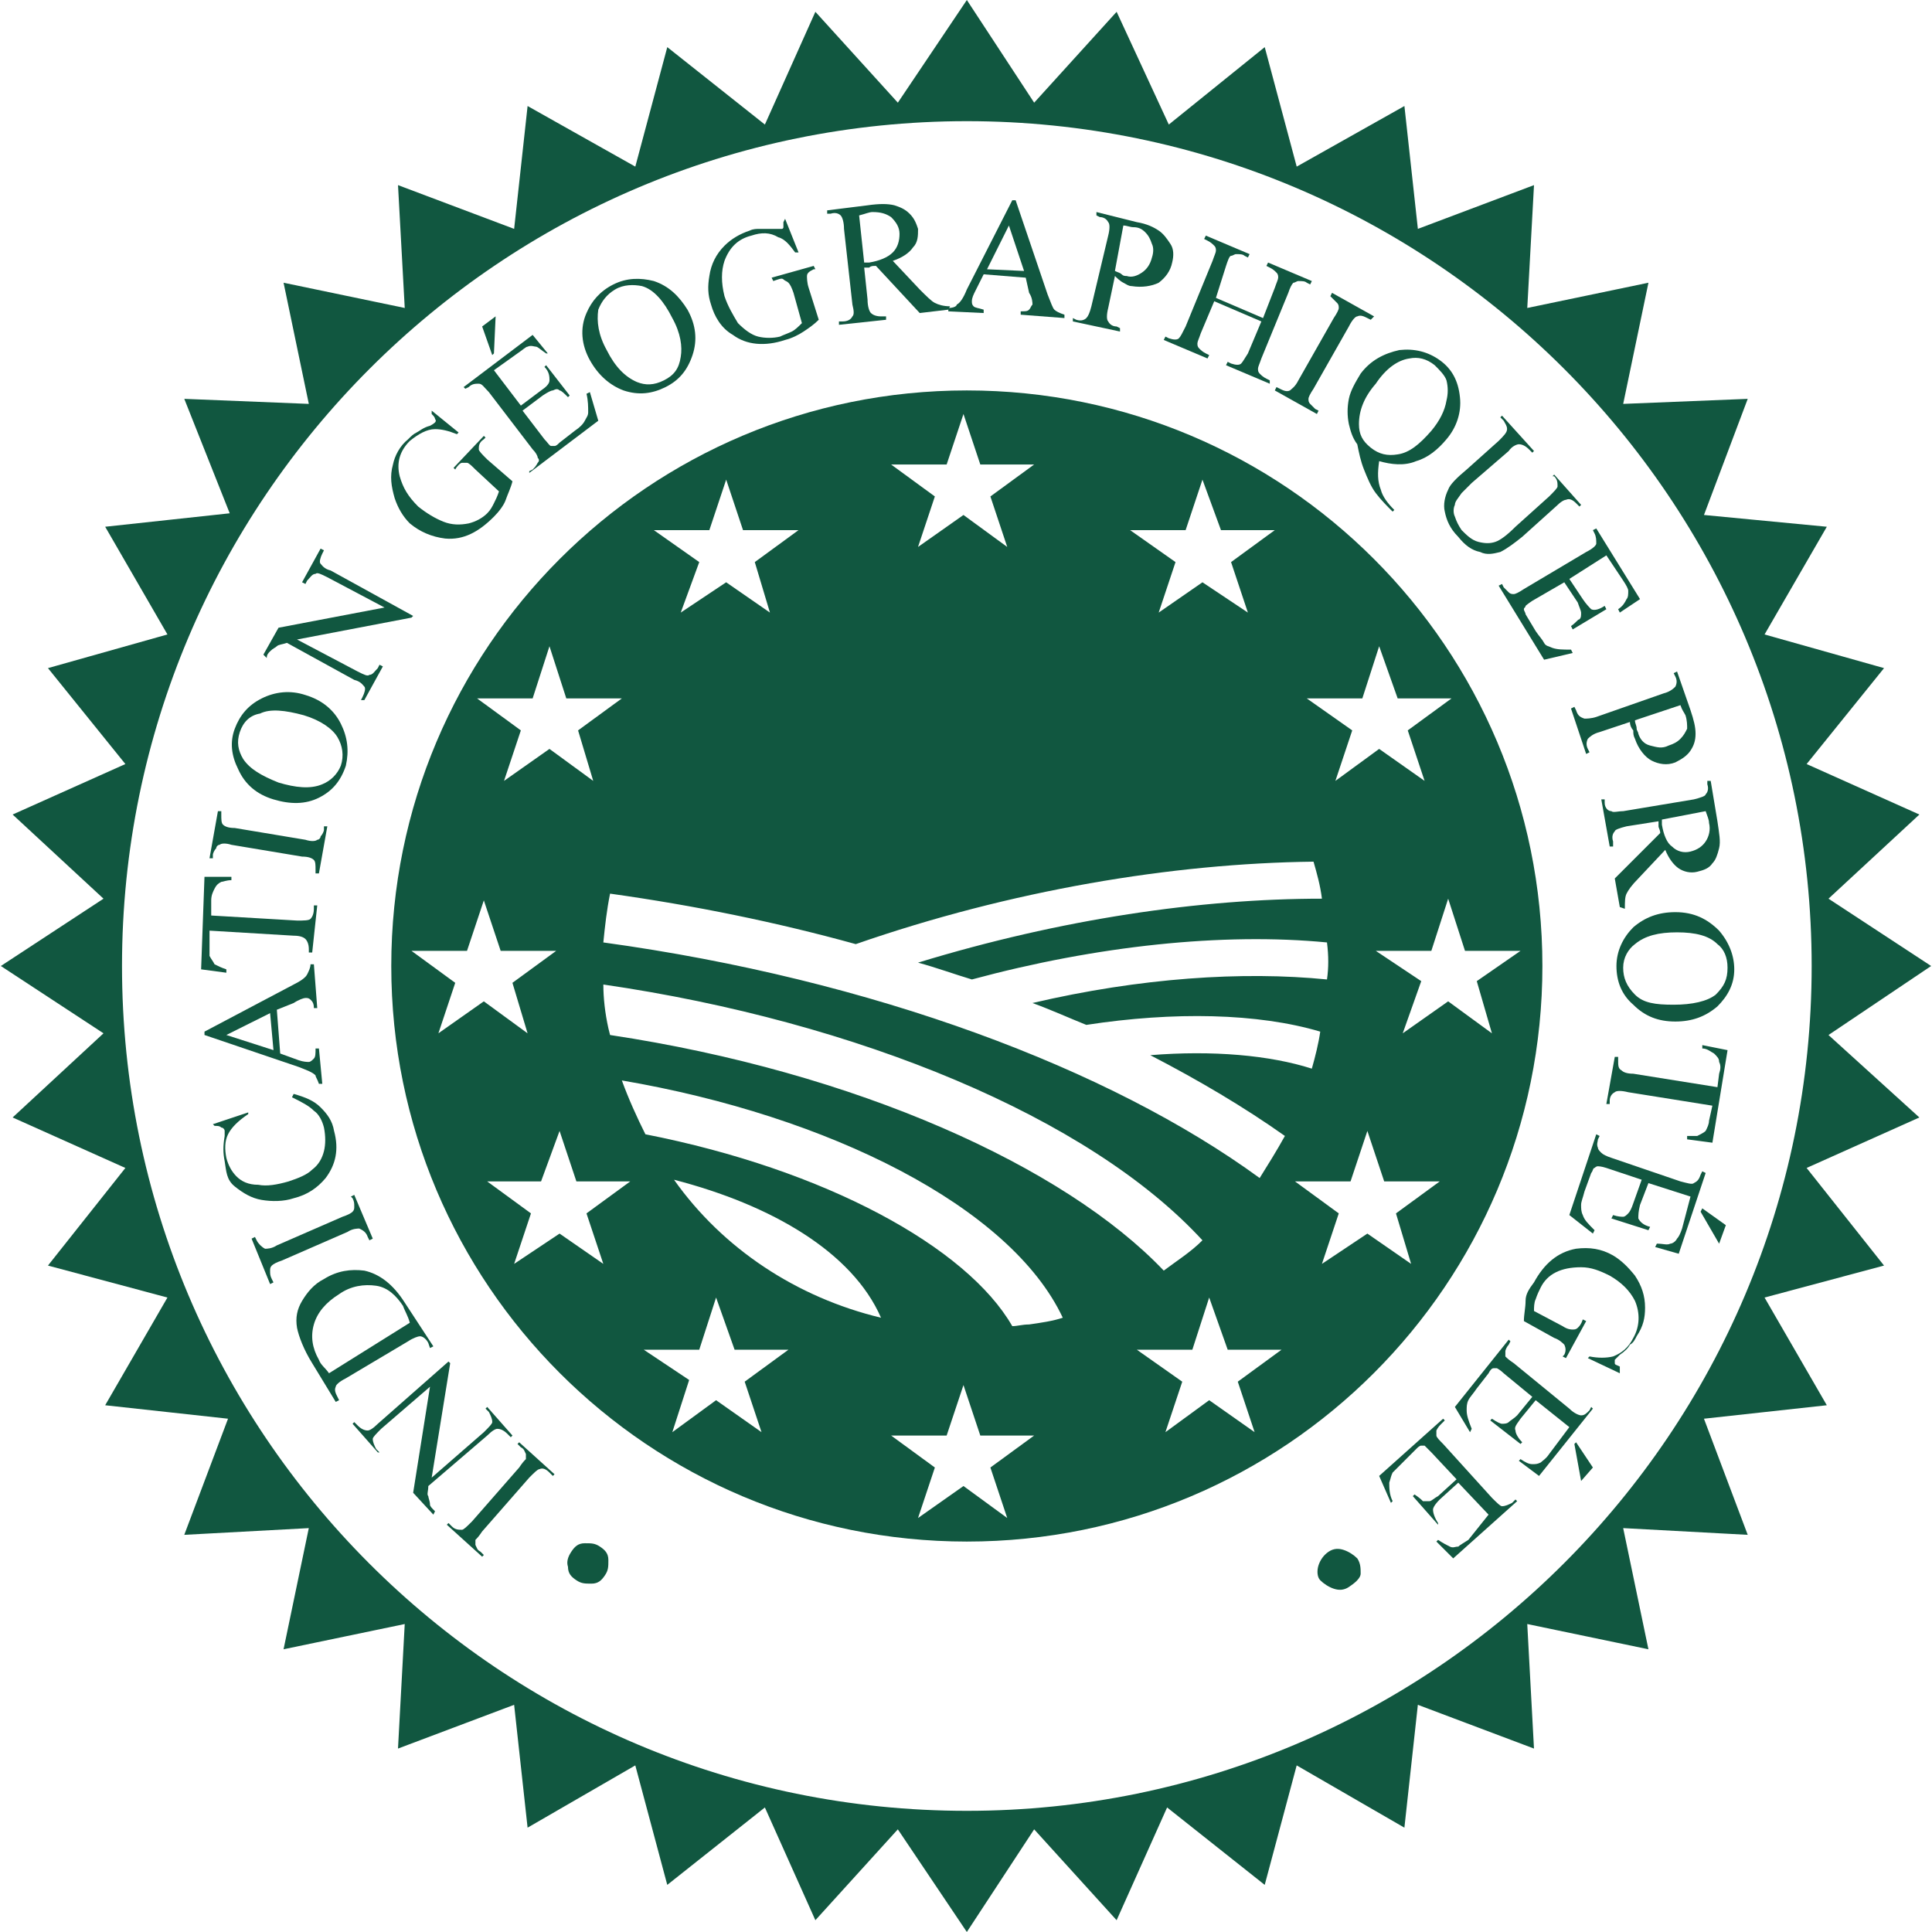 <?xml version="1.0" encoding="UTF-8"?>
<svg id="Layer_1" xmlns="http://www.w3.org/2000/svg" width="180" height="180" version="1.1" viewBox="0 0 180 180">
  <!-- Generator: Adobe Illustrator 29.2.1, SVG Export Plug-In . SVG Version: 2.1.0 Build 116)  -->
  <defs>
    <style>
      .st0 {
        fill: #115740;
      }
    </style>
  </defs>
  <path class="st0" d="M170.357,96.429l9.564-6.429-9.564-6.272,8.467-7.84-10.505-4.704,7.213-8.937-11.132-3.136,5.801-10.035-11.446-1.097,4.077-10.819-11.603.47,2.352-11.289-11.289,2.352.627-11.446-10.819,4.077-1.254-11.446-10.035,5.645-2.979-11.132-8.937,7.213-4.861-10.505-7.683,8.467-6.272-9.565-6.429,9.565-7.683-8.467-4.704,10.505-9.094-7.213-2.979,11.132-10.035-5.645-1.254,11.446-10.819-4.077.627,11.446-11.289-2.352,2.352,11.289-11.603-.47,4.233,10.662-11.603,1.254,5.801,10.035-11.132,3.136,7.213,8.937-10.505,4.704,8.467,7.84L.078,90l9.565,6.272-8.467,7.84,10.505,4.704-7.213,9.094,11.132,2.979-5.801,10.035,11.446,1.254-4.077,10.819,11.603-.627-2.352,11.289,11.289-2.352-.627,11.603,10.819-4.077,1.254,11.446,10.035-5.801,2.979,11.132,9.094-7.213,4.704,10.505,7.683-8.467,6.429,9.564,6.272-9.564,7.683,8.467,4.704-10.505,9.094,7.213,2.979-11.132,10.035,5.801,1.254-11.446,10.819,4.077-.627-11.603,11.289,2.352-2.352-11.289,11.603.627-4.077-10.819,11.446-1.254-5.801-10.035,11.132-2.979-7.213-9.094,10.505-4.704-8.467-7.683ZM90.078,168.711c-43.589,0-78.711-35.279-78.711-78.711S46.646,11.289,90.078,11.289s78.711,35.279,78.711,78.711-35.279,78.711-78.711,78.711Z"/>
  <path class="st0" d="M90.078,36.376c-29.634,0-53.624,23.99-53.624,53.624s23.99,53.624,53.624,53.624,53.624-23.99,53.624-53.624-23.99-53.624-53.624-53.624ZM126.925,65.07l1.568-4.861,1.725,4.861h5.017l-4.077,2.979,1.568,4.704-4.233-2.979-4.077,2.979,1.568-4.704-4.233-2.979h5.174ZM110.462,49.39l1.568-4.704,1.725,4.704h5.017l-4.077,2.979,1.568,4.704-4.233-2.822-4.077,2.822,1.568-4.704-4.233-2.979h5.174ZM88.197,43.275l1.568-4.704,1.568,4.704h5.017l-4.077,2.979,1.568,4.704-4.077-2.979-4.233,2.979,1.568-4.704-4.077-2.979h5.174ZM66.089,49.39l1.568-4.704,1.568,4.704h5.174l-4.077,2.979,1.411,4.704-4.077-2.822-4.233,2.822,1.725-4.704-4.233-2.979h5.174ZM49.625,65.07l1.568-4.861,1.568,4.861h5.174l-4.077,2.979,1.411,4.704-4.077-2.979-4.233,2.979,1.568-4.704-4.077-2.979h5.174ZM40.845,96.272l1.568-4.704-4.077-2.979h5.174l1.568-4.704,1.568,4.704h5.174l-4.077,2.979,1.411,4.704-4.077-2.979-4.233,2.979ZM56.211,117.753l-4.077-2.822-4.233,2.822,1.568-4.704-4.077-2.979h5.017l1.725-4.704,1.568,4.704h5.017l-4.077,2.979,1.568,4.704ZM56.211,91.725c23.676,3.449,45.314,12.387,55.819,23.833-1.098,1.098-2.352,1.882-3.606,2.822-9.251-9.721-28.693-18.502-51.585-21.951l-.157-.627c-.314-1.411-.47-2.822-.47-4.077ZM70.949,133.432l-4.233-2.979-4.077,2.979,1.568-4.861-4.233-2.822h5.174l1.568-4.861,1.725,4.861h5.017l-4.077,2.979,1.568,4.704ZM62.796,109.913c9.094,2.352,16.62,6.742,19.286,12.857-7.84-1.881-14.739-6.429-19.286-12.857ZM93.842,141.429l-4.077-2.979-4.233,2.979,1.568-4.704-4.077-2.979h5.174l1.568-4.704,1.568,4.704h5.017l-4.077,2.979,1.568,4.704ZM95.88,123.397c-.627,0-1.098.157-1.568.157-4.233-7.369-17.404-14.582-34.181-17.875-.784-1.568-1.568-3.293-2.195-5.017,19.286,3.293,36.219,11.76,41.08,22.108-.941.314-2.038.47-3.136.627ZM116.89,133.432l-4.233-2.979-4.077,2.979,1.568-4.704-4.233-2.979h5.174l1.568-4.861,1.725,4.861h5.017l-4.077,2.979,1.568,4.704ZM117.361,109.756c-13.955-10.192-36.063-18.502-61.15-21.951.157-1.568.314-2.979.627-4.547,7.84,1.097,15.523,2.665,22.892,4.704,14.425-5.017,29.477-7.526,42.648-7.683.314,1.098.627,2.195.784,3.449-11.289,0-24.303,1.881-37.631,5.958,1.725.47,3.449,1.098,5.017,1.568,11.603-3.136,23.362-4.39,33.084-3.449.157,1.254.157,2.352,0,3.449-7.84-.784-17.404-.157-27.439,2.195,1.725.627,3.449,1.411,5.017,2.038,8.153-1.254,15.993-1.098,21.794.627-.157,1.098-.47,2.352-.784,3.449-3.92-1.254-9.251-1.725-15.052-1.254,4.547,2.352,8.78,4.861,12.544,7.526-.784,1.411-1.568,2.666-2.352,3.92ZM131.472,117.753l-4.077-2.822-4.233,2.822,1.568-4.704-4.077-2.979h5.174l1.568-4.704,1.568,4.704h5.174l-4.077,2.979,1.411,4.704ZM134.922,93.293l-4.233,2.979,1.725-4.861-4.233-2.822h5.174l1.568-4.861,1.568,4.861h5.174l-4.077,2.822,1.411,4.861-4.077-2.979Z"/>
  <g>
    <path class="st0" d="M53.702,147.23c-.47-.314-.784-.627-.784-1.254-.157-.47,0-.941.314-1.411s.627-.784,1.254-.784.941,0,1.411.314c.47.314.784.627.784,1.254s0,.941-.314,1.411-.627.784-1.254.784-.941,0-1.411-.314Z"/>
    <path class="st0" d="M48.214,134.53l.157-.157,3.293,2.979-.157.157-.314-.314c-.314-.314-.627-.47-.941-.314-.157,0-.47.314-.941.784l-4.39,5.017c-.314.47-.47.627-.627.784v.47c.157.314.157.47.47.627l.314.314-.157.157-3.293-2.979.157-.157.314.314c.314.314.627.314.941.314.157,0,.47-.314.941-.784l4.39-5.017c.314-.47.47-.627.627-.784v-.47c-.157-.314-.157-.47-.47-.627l-.314-.314Z"/>
    <path class="st0" d="M40.375,141.115l-1.882-2.038,1.568-9.878-4.547,3.92c-.47.47-.784.784-.784.941,0,.314.157.627.314.941l.314.314h-.157s-2.352-2.665-2.352-2.665l.157-.157.314.314c.314.314.627.47.941.47.157,0,.47-.157.941-.627l6.585-5.801.157.157-1.725,10.662,4.861-4.233c.47-.47.784-.784.784-.941,0-.314-.157-.627-.314-.941l-.314-.314.157-.157,2.352,2.666-.157.157-.314-.314c-.314-.314-.627-.47-.941-.47-.157,0-.47.157-.941.627l-5.488,4.704c0,.47-.157.784,0,.941,0,.157.157.47.157.784,0,.157.157.314.47.627l-.157.314Z"/>
    <path class="st0" d="M40.375,125.436l-.314.157-.157-.47c-.157-.314-.47-.627-.784-.627-.157,0-.627.157-1.098.47l-5.801,3.449c-.627.314-.941.627-.941.784-.157.314,0,.627.157.941l.157.314-.314.157-2.195-3.606c-.784-1.254-1.254-2.509-1.411-3.293-.157-.941,0-1.725.47-2.509s1.098-1.568,2.038-2.038c1.254-.784,2.509-.941,3.763-.784,1.411.314,2.666,1.254,3.763,2.979l2.666,4.077ZM38.179,123.24c-.157-.627-.47-1.098-.627-1.568-.627-.941-1.411-1.725-2.509-1.882s-2.352,0-3.449.784c-1.254.784-2.038,1.725-2.352,2.822-.314,1.098-.157,2.195.47,3.293.157.47.627.784.941,1.254l7.526-4.704Z"/>
    <path class="st0" d="M32.692,111.481l.314-.157,1.725,4.077-.314.157-.157-.314c-.157-.47-.47-.627-.784-.784-.157,0-.627,0-1.098.314l-6.115,2.666c-.47.157-.784.314-.941.47-.157.157-.157.314-.157.47,0,.314,0,.47.157.784l.157.314-.314.157-1.725-4.233.314-.157.157.314c.157.314.47.627.784.784.157,0,.627,0,1.098-.314l6.115-2.666c.47-.157.784-.314.941-.47.157-.157.157-.314.157-.47,0-.314,0-.47-.157-.784l-.157-.157Z"/>
    <path class="st0" d="M19.835,104.739l3.293-1.098v.157c-.941.627-1.568,1.254-1.882,1.882-.314.627-.314,1.411-.157,2.195.157.627.47,1.254.941,1.725s1.098.784,2.038.784c.784.157,1.725,0,2.822-.314.941-.314,1.725-.627,2.195-1.098.627-.47.941-1.098,1.098-1.725.157-.627.157-1.411,0-2.195-.157-.627-.47-1.254-.941-1.568-.47-.47-1.098-.784-2.038-1.254l.157-.314c1.098.314,1.882.627,2.509,1.254s1.098,1.254,1.254,2.195c.47,1.725.157,3.136-.784,4.39-.784.941-1.725,1.568-2.979,1.882-.941.314-2.038.314-2.979.157s-1.725-.627-2.509-1.254-.784-1.411-.941-2.352c-.157-.784-.157-1.411,0-2.352v-.47c0-.157-.157-.314-.314-.314-.157-.157-.314-.157-.627-.157l-.157-.157Z"/>
    <path class="st0" d="M25.793,94.077l.314,4.077,1.725.627c.47.157.784.157.941.157s.314-.157.47-.314.157-.47.157-.941h.314l.314,3.293h-.314c-.157-.47-.314-.627-.314-.784-.314-.314-.784-.47-1.568-.784l-8.78-2.979v-.314l8.31-4.39c.627-.314,1.098-.627,1.254-.941s.314-.627.314-.941h.314l.314,4.077h-.314c0-.47-.157-.627-.314-.784s-.314-.157-.47-.157-.627.157-1.098.47l-1.568.627ZM25.166,94.39l-4.077,2.038,4.39,1.411-.314-3.449Z"/>
    <path class="st0" d="M19.051,81.69h2.509v.314c-.47,0-.784.157-.941.157-.314.157-.47.314-.627.627s-.314.627-.314,1.098v1.411l7.997.47c.627,0,1.098,0,1.254-.157s.314-.47.314-.941v-.314h.314l-.47,4.39h-.314v-.314c0-.47-.157-.784-.314-.941-.157-.157-.47-.314-1.098-.314l-7.84-.47v2.352c.157.314.314.47.47.784.314.157.627.314,1.098.47v.314l-2.352-.314.314-8.624Z"/>
    <path class="st0" d="M30.183,76.986h.314l-.784,4.39h-.314v-.314c0-.47,0-.784-.157-.941s-.47-.314-1.098-.314l-6.585-1.098c-.47-.157-.941-.157-1.098,0-.157,0-.314.157-.314.314-.157.157-.314.47-.314.627v.314h-.314l.784-4.39h.314v.314c0,.47,0,.784.157.941s.47.314,1.098.314l6.585,1.098c.47.157.941.157,1.098,0,.157,0,.314-.157.314-.314.157-.157.314-.47.314-.627v-.314Z"/>
    <path class="st0" d="M21.873,67.892c.47-1.254,1.254-2.195,2.509-2.822,1.254-.627,2.666-.784,4.077-.314,1.568.47,2.666,1.411,3.293,2.666.627,1.254.784,2.509.47,3.92-.47,1.411-1.254,2.352-2.509,2.979s-2.666.627-4.233.157c-1.568-.47-2.666-1.411-3.293-2.822-.627-1.254-.784-2.509-.314-3.763ZM22.343,68.206c-.314.941-.157,1.725.314,2.509.627.941,1.725,1.568,3.293,2.195,1.568.47,2.979.627,4.077.157.784-.314,1.411-.941,1.725-1.725.314-.941.157-1.882-.314-2.666s-1.568-1.568-3.136-2.038c-1.725-.47-3.136-.627-4.077-.157-.941.157-1.568.784-1.882,1.725Z"/>
    <path class="st0" d="M24.538,60.993l1.411-2.509,9.878-1.882-5.331-2.822c-.627-.314-.941-.47-1.098-.314-.314,0-.47.314-.784.627l-.157.314-.314-.157,1.725-3.136.314.157-.157.314c-.157.314-.314.784-.157.941.157.157.314.47.941.627l7.683,4.233-.157.157-10.662,2.038,5.645,2.979c.627.314.941.47,1.098.314.314,0,.47-.314.784-.627l.157-.314.314.157-1.725,3.136h-.314s.157-.314.157-.314c.157-.314.314-.784.157-.941-.157-.157-.314-.47-.941-.627l-6.272-3.449c-.47.157-.784.157-.941.314s-.314.157-.627.47c-.157.157-.314.314-.314.627l-.314-.314Z"/>
    <path class="st0" d="M40.218,38.258l2.509,2.038-.157.157c-.784-.314-1.411-.47-2.038-.47-.784,0-1.568.47-2.352,1.098-.941.941-1.254,2.038-.941,3.293.314,1.098.784,1.882,1.725,2.822.784.627,1.568,1.098,2.352,1.411s1.568.314,2.352.157c.627-.157,1.254-.47,1.725-.941.314-.314.47-.627.627-.941.157-.314.314-.627.47-1.098l-2.195-2.038c-.314-.314-.627-.627-.784-.627h-.47c-.157,0-.47.314-.627.627l-.157-.157,2.822-2.979.157.157-.157.157c-.47.314-.47.627-.47.941,0,.157.314.47.784.941l2.352,2.038c-.157.627-.47,1.254-.627,1.725s-.627,1.098-1.098,1.568c-1.411,1.411-2.822,2.195-4.547,2.038-1.254-.157-2.352-.627-3.293-1.411-.627-.627-1.098-1.411-1.411-2.352-.314-1.098-.47-2.038-.157-3.136.157-.784.627-1.725,1.411-2.352.314-.314.47-.47.784-.627.314-.157.627-.47,1.254-.627.314-.157.47-.314.47-.314,0,0,.157-.157,0-.314,0-.157-.157-.314-.314-.47v-.314Z"/>
    <path class="st0" d="M46.019,34.495l2.509,3.293,1.882-1.411c.47-.314.784-.627.784-.941s0-.784-.47-1.254l.157-.157,2.195,2.822-.157.157c-.314-.314-.627-.627-.784-.627-.157-.157-.314-.157-.627,0-.157,0-.47.157-.941.47l-1.882,1.411,2.038,2.666c.314.314.47.627.627.627h.314c.157,0,.314-.157.47-.314l1.411-1.098c.47-.314.784-.627.941-.941s.314-.47.314-.784c0-.47,0-1.098-.157-1.725l.314-.157.784,2.666-6.429,4.861v-.157s.314-.157.314-.157c.157-.157.314-.314.47-.627.157-.157.157-.314,0-.47,0-.157-.157-.47-.47-.784l-4.077-5.331c-.47-.47-.627-.784-.941-.784s-.627,0-.941.314l-.314.157-.157-.157,6.429-4.861,1.411,1.725h-.157c-.47-.314-.784-.627-.941-.627s-.47-.157-.784,0c-.157,0-.47.314-.941.627l-2.195,1.568ZM46.176,29.477l-.157,3.449-.157.157-.941-2.666,1.254-.941Z"/>
    <path class="st0" d="M57.152,26.498c1.254-.627,2.509-.627,3.763-.314,1.411.47,2.352,1.411,3.136,2.666.784,1.411.941,2.822.47,4.233s-1.254,2.352-2.509,2.979-2.509.784-3.92.314c-1.254-.47-2.352-1.411-3.136-2.822-.784-1.411-.941-2.979-.314-4.39.47-1.098,1.254-2.038,2.509-2.666ZM57.308,26.969c-.784.47-1.254,1.098-1.568,1.882-.157,1.098,0,2.352.784,3.763.784,1.568,1.725,2.509,2.822,2.979.784.314,1.568.314,2.509-.157s1.411-1.098,1.568-2.195c.157-.941,0-2.195-.784-3.606-.784-1.568-1.725-2.666-2.822-2.979-.784-.157-1.725-.157-2.509.314Z"/>
    <path class="st0" d="M73.145,20.383l1.254,3.136h-.314c-.47-.627-.941-1.254-1.568-1.411-.784-.47-1.568-.47-2.509-.157-1.254.314-2.038,1.098-2.509,2.352-.314.941-.314,2.038,0,3.293.314.941.784,1.725,1.254,2.509.627.627,1.254,1.098,1.882,1.254.627.157,1.411.157,2.038,0,.314-.157.784-.314,1.098-.47s.627-.47.941-.784l-.784-2.822c-.157-.47-.314-.784-.47-.941s-.314-.157-.47-.314-.47,0-.941.157l-.157-.314,3.92-1.098.157.314h-.157c-.314.157-.627.314-.627.627,0,.157,0,.627.157,1.098l.941,2.979c-.47.47-.941.784-1.411,1.098s-1.098.627-1.725.784c-1.882.627-3.606.47-4.861-.47-1.098-.627-1.725-1.725-2.038-2.822-.314-.941-.314-1.725-.157-2.666.157-1.098.627-2.038,1.411-2.822.627-.627,1.411-1.098,2.352-1.411.314-.157.627-.157.941-.157h2.038c.157,0,.157-.157.157-.157v-.47l.157-.314Z"/>
    <path class="st0" d="M88.354,28.85l-2.666.314-4.077-4.39c-.314,0-.47,0-.627.157h-.47l.314,2.979c0,.627.157,1.098.314,1.254.157.157.47.314.941.314h.47v.314l-4.39.47v-.314h.314c.47,0,.784-.157.941-.47.157-.157.157-.47,0-1.098l-.784-7.056c0-.627-.157-1.098-.314-1.254-.157-.157-.47-.314-.941-.157h-.314v-.314l3.763-.47c1.098-.157,1.882-.157,2.509,0,.47.157.941.314,1.411.784s.627.941.784,1.411c0,.627,0,1.254-.47,1.725-.314.47-.941.941-1.882,1.254l2.509,2.666c.627.627,1.098,1.098,1.411,1.254.314.157.784.314,1.411.314l-.157.314ZM80.514,24.46h.47c.941-.157,1.725-.47,2.195-.941.47-.47.627-1.098.627-1.725s-.314-1.098-.784-1.568c-.47-.314-.941-.47-1.725-.47-.314,0-.627.157-1.254.314l.47,4.39Z"/>
    <path class="st0" d="M95.566,25.871l-3.92-.314-.784,1.568c-.157.314-.314.627-.314.941,0,.157,0,.314.157.47.157.157.47.157.941.314v.314l-3.293-.157v-.314c.47,0,.784-.157.784-.314.314-.157.627-.627.941-1.411l4.233-8.31h.314l2.979,8.78c.314.784.47,1.254.627,1.411s.47.314.941.47v.314l-4.077-.314v-.314c.47,0,.627,0,.784-.157s.157-.314.314-.47c0-.157,0-.627-.314-1.098l-.314-1.411ZM95.409,25.244l-1.411-4.233-2.038,4.077,3.449.157Z"/>
    <path class="st0" d="M103.876,25.714l-.627,2.979c-.157.627-.157,1.098,0,1.254.157.314.47.47.784.47l.314.157v.314l-4.39-.941v-.314l.314.157c.47.157.784,0,.941-.157s.314-.47.47-1.098l1.568-6.585c.157-.627.157-1.098,0-1.254-.157-.314-.47-.47-.784-.47l-.314-.157v-.314l3.763.941c.941.157,1.568.47,2.038.784s.784.784,1.098,1.254.314,1.098.157,1.725c-.157.784-.627,1.411-1.254,1.882-.627.314-1.568.47-2.509.314-.314,0-.47-.157-.784-.314s-.627-.47-.784-.627ZM103.876,25.244c.314.157.47.157.627.314s.314.157.47.157c.47.157.941,0,1.411-.314s.784-.784.941-1.411c.157-.47.157-.941,0-1.254-.157-.47-.314-.784-.627-1.098-.314-.314-.627-.47-1.098-.47-.314,0-.627-.157-.941-.157l-.784,4.233Z"/>
    <path class="st0" d="M113.284,27.753l4.39,1.882,1.098-2.822c.157-.47.314-.784.314-.941s0-.314-.157-.47c-.157-.157-.314-.314-.627-.47l-.314-.157.157-.314,4.077,1.725-.157.314-.314-.157c-.157-.157-.47-.157-.784-.157-.157,0-.314.157-.47.157-.157.157-.314.47-.47.941l-2.509,6.115c-.157.47-.314.784-.314.941s0,.314.157.47.314.314.627.47l.314.157v.314l-4.077-1.725.157-.314.314.157c.47.157.784.157.941,0s.314-.47.627-.941l1.254-2.979-4.39-1.882-1.254,2.979c-.157.47-.314.784-.314.941s0,.314.157.47.314.314.627.47l.314.157-.157.314-4.077-1.725.157-.314.314.157c.47.157.784.157.941,0s.314-.47.627-1.098l2.509-6.115c.157-.47.314-.784.314-.941s0-.314-.157-.47c-.157-.157-.314-.314-.627-.47l-.314-.157.157-.314,4.077,1.725-.157.314-.314-.157c-.157-.157-.47-.157-.784-.157-.157,0-.314.157-.47.157s-.314.47-.47.941l-.941,2.979Z"/>
    <path class="st0" d="M122.848,38.258l-.157.314-3.92-2.195.157-.314.314.157c.314.157.627.314.941.157.157-.157.47-.314.784-.941l3.293-5.801c.314-.47.47-.784.47-.941s0-.314-.157-.47c-.157-.157-.314-.314-.47-.47l-.157-.157.157-.314,3.92,2.195-.314.314-.314-.157c-.314-.157-.627-.314-.941-.157-.157,0-.47.314-.784.941l-3.293,5.801c-.314.47-.47.784-.47.941s0,.314.157.47.314.314.47.47l.314.157Z"/>
    <path class="st0" d="M128.493,42.962c-.157,1.098-.157,1.882.157,2.666.157.627.627,1.254,1.254,1.882l-.157.157c-.47-.47-1.098-1.098-1.568-1.725-.47-.627-.784-1.411-1.098-2.195s-.47-1.568-.627-2.352c-.47-.627-.627-1.254-.784-1.882-.157-.784-.157-1.568,0-2.352s.627-1.568,1.098-2.352c.941-1.254,2.195-1.882,3.606-2.195,1.411-.157,2.666.157,3.763.941,1.098.784,1.725,1.882,1.882,3.449.157,1.411-.314,2.822-1.254,3.92-.784.941-1.725,1.725-2.822,2.038-1.098.47-2.352.314-3.449,0ZM133.667,34.024c-.784-.627-1.568-.784-2.352-.627-1.098.157-2.195.941-3.136,2.352-1.098,1.254-1.568,2.509-1.568,3.763,0,.941.314,1.568,1.098,2.195s1.568.784,2.509.627c1.098-.157,2.038-.941,3.136-2.195.784-.941,1.254-1.882,1.411-2.822.157-.627.157-1.254,0-1.882-.157-.47-.627-.941-1.098-1.411Z"/>
    <path class="st0" d="M144.643,44.373l.157-.157,2.509,2.822-.157.157-.314-.314c-.314-.314-.627-.47-.941-.314-.157,0-.47.157-.941.627l-3.136,2.822c-.784.627-1.411,1.098-2.038,1.411-.627.157-1.254.314-1.882,0-.784-.157-1.411-.627-2.038-1.411-.784-.784-1.098-1.568-1.254-2.352-.157-.627,0-1.411.314-2.038.157-.47.784-1.098,1.725-1.882l2.979-2.666c.47-.47.784-.784.784-1.098s-.157-.47-.314-.784l-.314-.314.157-.157,2.979,3.293-.157.157-.314-.314c-.314-.314-.627-.47-.941-.47-.157,0-.627.157-.941.627l-3.449,2.979c-.314.314-.627.627-.941.941-.314.47-.627.784-.627,1.098-.157.314-.157.784,0,1.098.157.47.314.784.627,1.254.47.47.941.941,1.568,1.098s1.098.157,1.568,0,1.098-.627,1.882-1.411l3.136-2.822c.47-.47.784-.784.784-.941,0-.314,0-.627-.314-.941h-.157Z"/>
    <path class="st0" d="M149.66,51.742l-3.449,2.195,1.254,1.882c.314.47.627.784.784.941.314.157.784,0,1.254-.314l.157.314-3.136,1.882-.157-.314c.47-.314.627-.627.784-.627.157-.157.157-.314.157-.627,0-.157-.157-.47-.314-.941l-1.254-1.882-2.979,1.725c-.47.314-.627.47-.627.47,0,.157-.157.157-.157.314s.157.314.157.47l.941,1.568c.314.47.627.784.784,1.098s.47.314.784.47c.47.157.941.157,1.725.157l.157.314-2.666.627-4.233-6.899.314-.157.157.314c.157.157.314.314.47.47.157.157.314.157.47.157s.47-.157.941-.47l5.801-3.449c.627-.314.941-.627.941-.784,0-.314,0-.627-.157-.941l-.157-.314.314-.157,4.077,6.585-1.882,1.254-.157-.314c.47-.314.627-.627.784-.941.157-.157.157-.47.157-.784,0-.157-.157-.47-.47-.941l-1.568-2.352Z"/>
    <path class="st0" d="M151.855,67.265l-2.822.941c-.627.157-.941.47-1.098.627-.157.314-.157.627,0,.941l.157.314-.314.157-1.411-4.233.314-.157.157.314c.157.47.314.627.784.784.157,0,.627,0,1.098-.157l6.272-2.195c.627-.157.941-.47,1.098-.627.157-.314.157-.627,0-.941l-.157-.314.314-.157,1.254,3.606c.314.941.47,1.568.47,2.195s-.157,1.098-.47,1.568c-.314.47-.784.784-1.411,1.098-.784.314-1.568.157-2.195-.157-.627-.314-1.254-1.098-1.568-2.038-.157-.314-.157-.47-.157-.784-.157-.157-.314-.47-.314-.784ZM152.326,67.108c0,.314.157.47.157.784,0,.157.157.314.157.47.157.47.47.941,1.098,1.098s1.098.314,1.725,0c.47-.157.784-.314,1.098-.627s.47-.627.627-.941c0-.314,0-.784-.157-1.254-.157-.314-.314-.47-.47-.941l-4.233,1.411Z"/>
    <path class="st0" d="M150.915,84.512l-.47-2.666,4.233-4.233c0-.314-.157-.47-.157-.627v-.47l-2.979.47c-.627.157-1.098.314-1.098.47-.157.157-.314.47-.157.941v.47h-.314l-.784-4.39h.314v.314c0,.47.314.784.627.784.157.157.627,0,1.098,0l6.585-1.098c.627-.157,1.098-.314,1.098-.47.157-.157.314-.47.157-.941v-.314h.314l.627,3.763c.157,1.098.314,1.882.157,2.509s-.314,1.098-.627,1.411c-.314.47-.784.627-1.411.784s-1.254,0-1.725-.314c-.47-.314-.941-.941-1.254-1.725l-2.509,2.666c-.627.627-.941,1.098-1.098,1.411-.157.314-.157.784-.157,1.411l-.47-.157ZM154.835,76.359v.47c.157.941.47,1.725.941,2.038.47.47,1.098.627,1.725.47.627-.157,1.098-.47,1.411-.941.314-.47.47-1.098.314-1.725,0-.314-.157-.627-.314-1.098l-4.077.784Z"/>
    <path class="st0" d="M161.577,90.314c0,1.411-.627,2.509-1.568,3.449-1.098.941-2.352,1.411-3.92,1.411s-2.822-.47-3.92-1.568c-1.098-.941-1.568-2.195-1.568-3.606s.627-2.666,1.568-3.606c1.098-.941,2.352-1.411,3.92-1.411,1.725,0,2.979.627,4.077,1.725.941,1.098,1.411,2.352,1.411,3.606ZM160.95,90.157c0-.941-.314-1.725-.941-2.195-.784-.784-2.038-1.098-3.763-1.098s-2.979.314-3.92,1.098c-.627.47-1.098,1.254-1.098,2.195s.314,1.725,1.098,2.509,1.882.941,3.606.941,3.136-.314,3.92-.941c.784-.784,1.098-1.411,1.098-2.509Z"/>
    <path class="st0" d="M159.538,106.463l-2.352-.314v-.314h.941c.314-.157.627-.314.784-.47.157-.314.314-.627.314-.941l.314-1.411-7.84-1.254c-.627-.157-1.098-.157-1.254,0-.314.157-.47.47-.47.784v.314h-.314l.784-4.39h.314v.314c0,.47,0,.784.314.941.157.157.47.314,1.098.314l7.84,1.254.157-1.254c.157-.47.157-.784,0-1.098,0-.314-.157-.47-.47-.784-.314-.157-.627-.47-1.098-.47v-.314l2.352.47-1.411,8.624Z"/>
    <path class="st0" d="M157.5,111.481l-3.92-1.254-.784,2.038c-.157.627-.157.941-.157,1.254.157.314.47.627,1.098.784l-.157.314-3.449-1.098.157-.314c.47.157.784.157.941.157s.314-.157.47-.314c.157-.157.314-.47.47-.941l.784-2.195-3.293-1.098c-.47-.157-.784-.157-.784-.157q-.157,0-.314.157c-.157,0-.157.314-.314.47l-.627,1.725c-.157.627-.314.941-.314,1.254s0,.627.157.941c.157.47.47.784,1.098,1.411l-.157.314-2.195-1.725,2.509-7.526.314.157-.157.314c0,.157-.157.47,0,.784,0,.157.157.314.314.47.157.157.47.314.941.47l6.429,2.195c.627.157,1.098.314,1.254.157.314-.157.47-.314.627-.784l.157-.314.314.157-2.509,7.526-2.195-.627.157-.314c.627,0,.941.157,1.254,0,.157,0,.47-.157.627-.47.157-.157.314-.47.47-.941l.784-2.979ZM160.166,115.871l-1.725-2.979.157-.314,2.195,1.568-.627,1.725Z"/>
    <path class="st0" d="M150.915,127.944l-2.979-1.411.157-.157c.784.157,1.568.157,2.195,0,.784-.314,1.411-.784,1.882-1.725.627-1.098.627-2.352.157-3.449-.47-.941-1.254-1.725-2.352-2.352-.941-.47-1.725-.784-2.666-.784s-1.725.157-2.352.47c-.627.314-1.098.784-1.411,1.411-.157.314-.314.627-.47,1.098-.157.314-.157.784-.157,1.098l2.666,1.411c.47.314.784.314.941.314s.314,0,.47-.157c.157-.157.314-.314.47-.784l.314.157-1.882,3.449-.314-.157.157-.157c.157-.314.157-.627,0-.941-.157-.157-.47-.47-.941-.627l-2.822-1.568c0-.627.157-1.254.157-1.882s.314-1.098.784-1.725c.941-1.725,2.195-2.822,3.92-3.136,1.254-.157,2.352,0,3.449.627.784.47,1.411,1.098,2.038,1.882.627.941.941,1.882.941,2.979,0,.941-.157,1.725-.784,2.666-.157.314-.314.627-.627.784-.157.314-.47.627-.941.941l-.47.47v.314c0,.157.157.157.47.314v.627Z"/>
    <path class="st0" d="M146.211,132.962l-3.136-2.509-1.411,1.725c-.314.47-.627.784-.47,1.098,0,.314.314.784.627,1.098l-.157.157-2.822-2.195.157-.157c.47.314.784.47.941.47s.47,0,.627-.157.47-.314.784-.627l1.411-1.725-2.666-2.195c-.314-.314-.627-.47-.627-.47h-.314c-.157,0-.314.157-.47.47l-1.098,1.411c-.314.47-.627.784-.784,1.098s-.157.627-.157.941c0,.47.157.941.47,1.725l-.157.314-1.411-2.352,5.017-6.272.157.157-.157.314c-.157.157-.314.47-.314.627v.47c.157.157.314.314.784.627l5.174,4.233c.47.47.941.627,1.098.627.314,0,.47-.157.784-.47l.157-.314.157.157-5.017,6.272-1.882-1.411.157-.157c.47.314.784.47,1.098.47s.47,0,.784-.157c.157-.157.47-.314.784-.784l1.882-2.509ZM147.308,137.979l-.627-3.449.157-.157,1.568,2.352-1.098,1.254Z"/>
    <path class="st0" d="M138.685,141.115l-2.822-2.979-1.725,1.568c-.47.47-.627.784-.627.941,0,.314.157.784.47,1.254v.157l-2.352-2.666.157-.157c.47.314.627.47.784.627h.627c.157,0,.47-.314.784-.47l1.725-1.568-2.352-2.509-.627-.627h-.314c-.157,0-.314.157-.47.314l-1.254,1.254-.941.941c-.157.314-.157.47-.314.941,0,.47,0,1.098.314,1.725l-.157.157-1.098-2.509,5.958-5.331.157.157-.314.314c-.157.157-.314.314-.47.627v.47c0,.157.314.47.627.784l4.547,5.017c.47.47.784.784.941.784.314,0,.627-.157.941-.314l.314-.314.157.157-5.958,5.331-1.568-1.568.157-.157c.47.314.784.47,1.098.627s.47,0,.784,0c.157-.157.47-.314.941-.627l1.882-2.352Z"/>
    <path class="st0" d="M125.671,147.857c-.47.314-.941.314-1.411.157s-.941-.47-1.254-.784-.314-.941-.157-1.411.47-.941.941-1.254c.47-.314.941-.314,1.411-.157s.941.47,1.254.784c.314.47.314.941.314,1.411s-.627.941-1.098,1.254Z"/>
  </g>
</svg>
